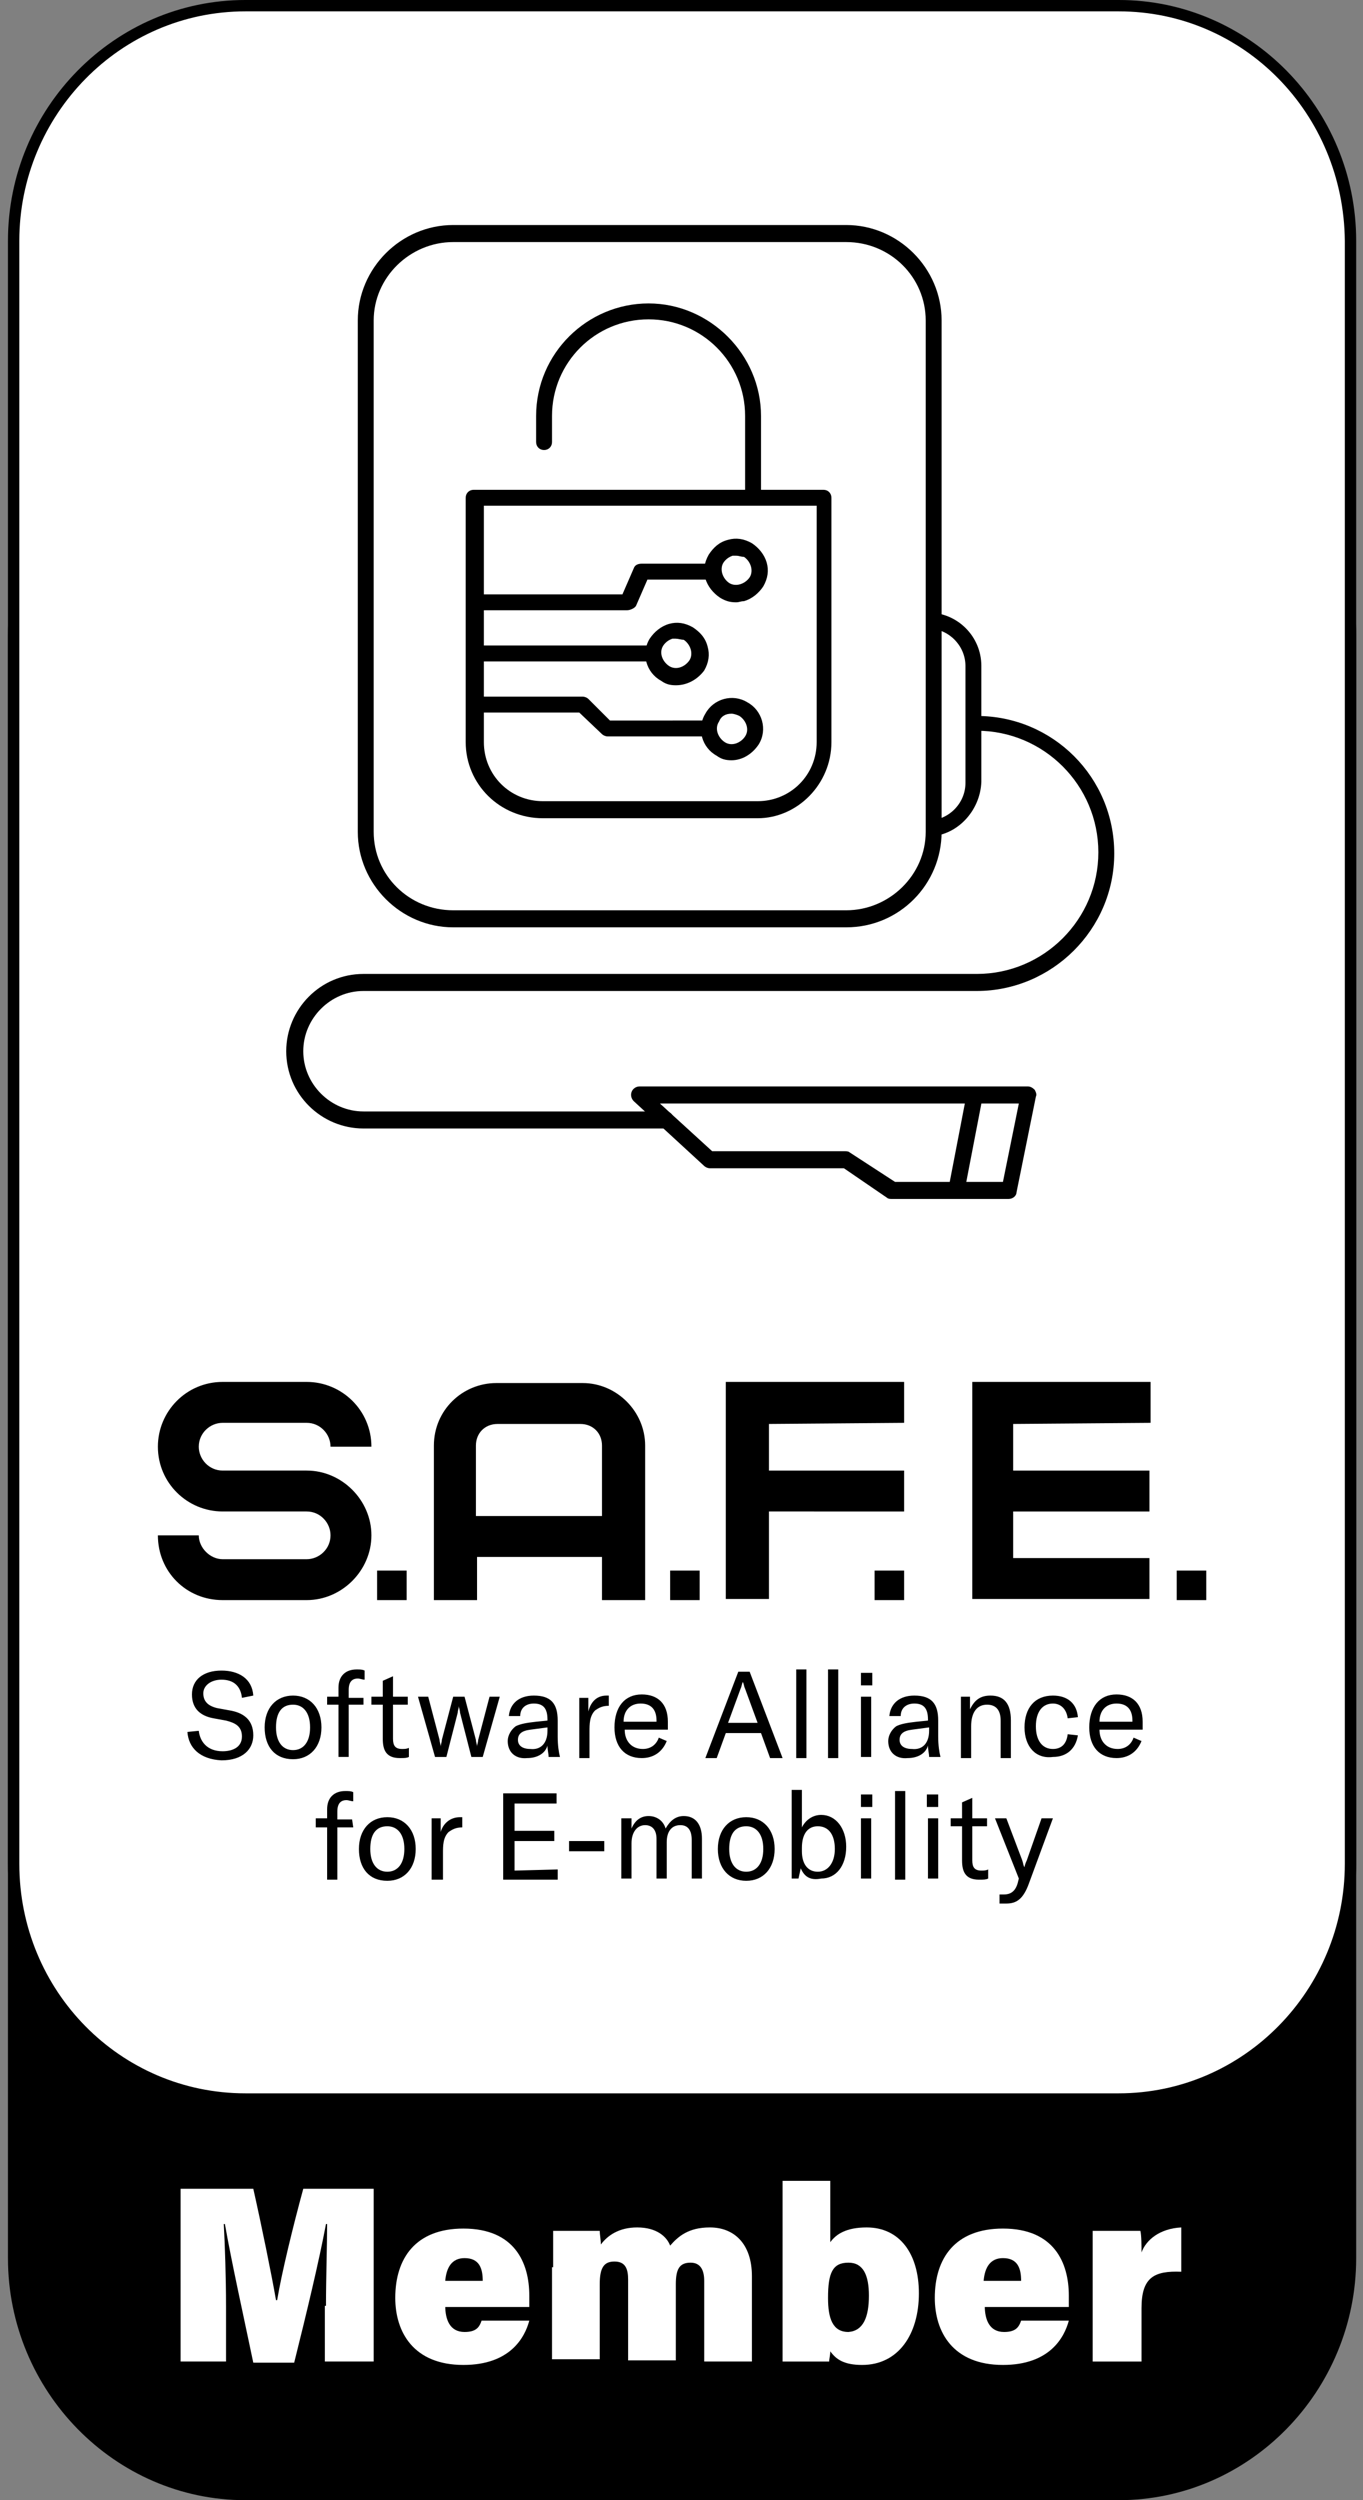 <?xml version="1.0" encoding="utf-8"?>
<!-- Generator: $$$/GeneralStr/196=Adobe Illustrator 27.6.0, SVG Export Plug-In . SVG Version: 6.00 Build 0)  -->
<svg version="1.1" id="Ebene_1" xmlns="http://www.w3.org/2000/svg" xmlns:xlink="http://www.w3.org/1999/xlink" x="0px" y="0px"
	 width="120px" height="220px" viewBox="0 0 120 220" style="enable-background:new 0 0 120 220;" xml:space="preserve">
<rect x="0" y="0" width="120" height="220" fill="#808080" stroke="none"/>
<style type="text/css">
	.st0{fill:#FFFFFF;}
</style>
<path d="M98.5,34.7h-77C10,34.7,0.7,44.2,0.7,55.9v142.8c0,11.7,9.4,21.3,20.9,21.3h76.9c11.5,0,20.9-9.6,20.9-21.3V55.9
	C119.4,44.2,110,34.7,98.5,34.7z"/>
<path class="st0" d="M1.2,164V21.2c0-11.4,9.1-20.7,20.4-20.7h76.9c11.3,0,20.4,9.3,20.4,20.7V164c0,11.4-9.1,20.7-20.4,20.7H21.6
	C10.3,184.8,1.2,175.5,1.2,164z"/>
<path d="M98.5,185.3H21.6c-11.5,0-20.9-9.6-20.9-21.3V21.2C0.7,9.5,10.1,0,21.6,0h76.9c11.5,0,20.9,9.5,20.9,21.2V164
	C119.4,175.7,110,185.3,98.5,185.3z M21.6,1c-11,0-19.9,9.1-19.9,20.2V164c0,11.2,8.9,20.2,19.9,20.2h76.9c11,0,19.9-9.1,19.9-20.2
	V21.2C118.3,10,109.5,1,98.5,1H21.6z"/>
<path d="M58.6,99.3H32c-3.7,0-6.8-3-6.8-6.8c0-3.7,3-6.8,6.8-6.8h54c5.9,0,10.7-4.8,10.7-10.7c0-5.9-4.8-10.7-10.7-10.7
	c-0.4,0-0.7-0.3-0.7-0.7S85.7,63,86,63c6.7,0,12.1,5.4,12.1,12.1S92.6,87.2,86,87.2H32c-2.9,0-5.3,2.4-5.3,5.3s2.4,5.3,5.3,5.3h26.6
	c0.4,0,0.7,0.3,0.7,0.7S59,99.3,58.6,99.3z"/>
<path d="M88.8,105.5H78.5c-0.1,0-0.3,0-0.4-0.1l-3.8-2.6H62.5c-0.2,0-0.4-0.1-0.5-0.2l-6.2-5.7c-0.2-0.2-0.3-0.5-0.2-0.8
	s0.4-0.5,0.7-0.5h34.2c0.2,0,0.4,0.1,0.6,0.3c0.1,0.2,0.2,0.4,0.1,0.6l-1.7,8.4C89.5,105.2,89.2,105.5,88.8,105.5z M78.8,104h9.5
	l1.4-6.9H58.1l4.6,4.2h11.7c0.1,0,0.3,0,0.4,0.1C74.8,101.4,78.8,104,78.8,104z"/>
<path d="M83.5,104.6l1.6-8.3l1.4,0.3l-1.6,8.3L83.5,104.6z M81.7,73.6v-1.4c1.8,0,3.3-1.5,3.3-3.3V58.6c0-1.8-1.5-3.3-3.3-3.3v-1.4
	c2.6,0,4.7,2.1,4.7,4.7v10.2C86.3,71.4,84.2,73.6,81.7,73.6z"/>
<path d="M74.5,81.6H39.9c-4.6,0-8.4-3.8-8.4-8.4v-45c0-4.6,3.8-8.4,8.4-8.4h34.6c4.6,0,8.4,3.8,8.4,8.4v45
	C82.9,77.8,79.2,81.6,74.5,81.6z M39.9,21.3c-3.8,0-7,3.1-7,6.9v45c0,3.8,3.1,6.9,7,6.9h34.6c3.8,0,7-3.1,7-6.9v-45
	c0-3.8-3.1-6.9-7-6.9C74.5,21.3,39.9,21.3,39.9,21.3z"/>
<path d="M66.7,72H47.8C44,72,41,69,41,65.3V43.8c0-0.4,0.3-0.7,0.7-0.7h30.8c0.4,0,0.7,0.3,0.7,0.7v21.5C73.2,69,70.2,72,66.7,72z
	 M42.6,44.5v20.8c0,2.9,2.3,5.2,5.2,5.2h18.9c2.9,0,5.2-2.3,5.2-5.2V44.5H42.6z"/>
<path d="M66.3,43.9c-0.4,0-0.7-0.3-0.7-0.7v-6.6c0-4.7-3.8-8.5-8.5-8.5s-8.5,3.8-8.5,8.5v2.3c0,0.4-0.3,0.7-0.7,0.7
	s-0.7-0.3-0.7-0.7v-2.3c0-5.5,4.5-9.9,9.9-9.9s9.9,4.5,9.9,9.9v6.6C67.2,43.6,66.8,43.9,66.3,43.9z M57.4,58.2H42.1
	c-0.4,0-0.7-0.3-0.7-0.7s0.3-0.7,0.7-0.7h15.3c0.4,0,0.7,0.3,0.7,0.7S57.8,58.2,57.4,58.2z M55.2,53.7H42.1c-0.4,0-0.7-0.3-0.7-0.7
	s0.3-0.7,0.7-0.7h12.7l1-2.3c0.1-0.3,0.4-0.4,0.7-0.4h6.2c0.4,0,0.7,0.3,0.7,0.7S63.1,51,62.7,51H57l-1,2.3
	C55.9,53.5,55.5,53.7,55.2,53.7z"/>
<path d="M64.8,53c-0.5,0-0.9-0.1-1.4-0.4c-0.6-0.4-1.1-1-1.3-1.7s-0.1-1.4,0.3-2.1c0.4-0.6,0.9-1.1,1.7-1.3c0.7-0.2,1.4-0.1,2.1,0.3
	c0.6,0.4,1.1,1,1.3,1.7c0.2,0.7,0.1,1.4-0.3,2.1c-0.4,0.6-1,1.1-1.7,1.3C65.2,52.9,65.1,53,64.8,53z M64.8,48.9h-0.3
	c-0.3,0.1-0.6,0.3-0.8,0.6s-0.2,0.7-0.1,1c0.1,0.3,0.3,0.6,0.6,0.8s0.7,0.2,1,0.1c0.3-0.1,0.6-0.3,0.8-0.6c0.2-0.3,0.2-0.7,0.1-1
	s-0.3-0.6-0.6-0.8C65.2,49,65.1,48.9,64.8,48.9z M59.5,60.3c-0.5,0-0.9-0.1-1.3-0.4c-1.3-0.7-1.8-2.4-1-3.7c0.4-0.6,1-1.1,1.7-1.3
	s1.4-0.1,2.1,0.3c0.6,0.4,1.1,0.9,1.3,1.7c0.2,0.7,0.1,1.4-0.3,2.1C61.4,59.8,60.5,60.3,59.5,60.3z M59.5,56.2h-0.3
	c-0.3,0.1-0.6,0.3-0.8,0.6c-0.4,0.6-0.1,1.4,0.5,1.8c0.6,0.4,1.4,0.1,1.8-0.5c0.2-0.3,0.2-0.7,0.1-1c-0.1-0.3-0.3-0.6-0.6-0.8
	C60,56.3,59.7,56.2,59.5,56.2z M62,64.8h-8.5c-0.2,0-0.4-0.1-0.5-0.2l-2-1.9h-9c-0.4,0-0.7-0.3-0.7-0.7s0.3-0.7,0.7-0.7h9.3
	c0.2,0,0.4,0.1,0.5,0.2l1.9,1.9H62c0.4,0,0.7,0.3,0.7,0.7C62.7,64.5,62.4,64.8,62,64.8z"/>
<path d="M64.4,66.9c-0.5,0-0.9-0.1-1.3-0.4c-1.3-0.7-1.8-2.4-1-3.7c0.7-1.3,2.4-1.8,3.7-1c1.3,0.7,1.8,2.4,1,3.7
	C66.2,66.4,65.3,66.9,64.4,66.9z M64.4,62.8c-0.5,0-0.9,0.2-1.1,0.7c-0.4,0.6-0.1,1.4,0.5,1.8s1.4,0.1,1.8-0.5s0.1-1.4-0.5-1.8
	C64.9,62.9,64.6,62.8,64.4,62.8z M16.5,152.4l1-0.1c0.1,0.9,0.7,1.8,2.1,1.8c0.8,0,1.7-0.3,1.7-1.3c0-0.9-0.6-1.2-1.4-1.4l-1.1-0.2
	c-1.1-0.2-1.9-0.8-1.9-2.1s1-2.1,2.6-2.1c1.5,0,2.7,0.7,2.8,2.2l-1,0.2c-0.1-1-0.7-1.6-1.8-1.6c-0.9,0-1.6,0.5-1.6,1.2
	s0.4,1.1,1.2,1.3l1.1,0.2c1.2,0.2,2.1,0.8,2.1,2.2c0,1.2-0.9,2.2-2.8,2.2C17.6,154.8,16.6,153.8,16.5,152.4L16.5,152.4z M23.3,152
	c0-1.7,1-2.8,2.5-2.8s2.5,1.1,2.5,2.8s-1,2.8-2.5,2.8C24.2,154.8,23.3,153.7,23.3,152z M27.3,152c0-1.3-0.6-2-1.5-2
	c-1,0-1.5,0.7-1.5,2s0.6,2,1.5,2S27.3,153.3,27.3,152z M32,150h-1.3v4.6h-0.9V150h-1v-0.7h1v-0.8c0-1,0.6-1.6,1.6-1.6
	c0.3,0,0.5,0,0.7,0.1v0.8c-0.2,0-0.4-0.1-0.6-0.1c-0.5,0-0.8,0.3-0.8,1v0.7H32V150z M32.7,149.3h1v-1.4l0.9-0.4v1.8h1.3v0.7h-1.3v3
	c0,0.6,0.2,0.9,0.8,0.9c0.2,0,0.4,0,0.6-0.1v0.8c-0.2,0.1-0.4,0.1-0.8,0.1c-1.2,0-1.5-0.7-1.5-1.7v-3h-1V149.3L32.7,149.3z
	 M36.8,149.3h0.9l1,3.8c0,0.2,0.1,0.4,0.1,0.6c0-0.2,0.1-0.4,0.1-0.6l1-3.8h1l1,3.8c0,0.2,0.1,0.4,0.1,0.6c0-0.2,0.1-0.4,0.1-0.6
	l1-3.8H44l-1.5,5.3h-1l-1-3.9c0-0.2-0.1-0.4-0.1-0.6c0,0.2-0.1,0.4-0.1,0.6l-1,3.9h-1L36.8,149.3z M44.7,153.2c0-0.5,0.3-1,0.7-1.3
	c0.4-0.2,0.9-0.3,1.8-0.4l1-0.1v-0.1c0-1-0.4-1.4-1.2-1.4c-0.7,0-1.2,0.4-1.2,1.1h-1c0.1-1.1,0.9-1.8,2.2-1.8c1.5,0,2.1,0.7,2.1,2.2
	v1.4c0,0.8,0.1,1.4,0.2,1.8h-1c0-0.3-0.1-0.6-0.1-1c-0.2,0.7-0.9,1.1-1.8,1.1C45.4,154.8,44.7,154.2,44.7,153.2z M48.2,152.3V152
	l-1.5,0.2c-0.8,0.1-1.1,0.4-1.1,0.9s0.4,0.8,1.1,0.8C47.6,154,48.2,153.4,48.2,152.3L48.2,152.3z M53.4,149.2h0.2v0.9
	c-0.6,0-0.9,0.2-1.2,0.4c-0.5,0.5-0.5,1.2-0.5,1.9v2.3H51v-5.3h0.8v1.2C52,149.8,52.5,149.2,53.4,149.2L53.4,149.2z M58.8,152.2H55
	c0,1,0.6,1.7,1.6,1.7c0.7,0,1.2-0.4,1.4-1l0.7,0.3c-0.4,1-1.2,1.5-2.2,1.5c-1.5,0-2.4-1-2.4-2.7c0-1.8,0.9-2.9,2.4-2.9
	c1.4,0,2.3,0.8,2.3,2.4V152.2z M57.8,151.4c0-1-0.5-1.5-1.4-1.5s-1.5,0.6-1.5,1.6h2.9V151.4z M67,152.5h-3.1l-0.8,2.2h-1l2.9-7.6h1
	l2.9,7.6h-1.1L67,152.5z M66.7,151.6l-1.1-3c-0.1-0.2-0.1-0.4-0.2-0.6c-0.1,0.2-0.1,0.4-0.2,0.6l-1.1,3H66.7z M71,154.7h-0.9v-7.8
	H71V154.7z M73.8,154.7h-0.9v-7.8h0.9V154.7z M75.8,147.2h1v1.1h-1V147.2z M75.8,149.3h0.9v5.3h-0.9V149.3z M78.2,153.2
	c0-0.5,0.3-1,0.7-1.3c0.4-0.2,0.9-0.3,1.8-0.4l1-0.1v-0.1c0-1-0.4-1.4-1.2-1.4c-0.7,0-1.2,0.4-1.2,1.1h-1c0.1-1.1,0.9-1.8,2.2-1.8
	c1.5,0,2.1,0.7,2.1,2.2v1.4c0,0.8,0.1,1.4,0.2,1.8h-1c0-0.3-0.1-0.6-0.1-1c-0.2,0.7-0.9,1.1-1.8,1.1
	C78.9,154.8,78.2,154.2,78.2,153.2z M81.8,152.3V152l-1.5,0.2c-0.8,0.1-1.1,0.4-1.1,0.9s0.4,0.8,1.1,0.8
	C81.2,154,81.8,153.4,81.8,152.3L81.8,152.3z M84.5,149.3h0.9v1.1c0.4-0.8,0.9-1.2,1.8-1.2c1.2,0,1.8,0.7,1.8,2.2v3.3h-0.9v-3.3
	c0-0.9-0.4-1.4-1.2-1.4c-0.9,0-1.4,0.7-1.4,1.9v2.8h-0.9v-5.4L84.5,149.3z M90.2,152c0-1.7,0.9-2.8,2.5-2.8c1.3,0,2.1,0.7,2.2,1.9
	l-0.9,0.1c-0.1-0.8-0.6-1.3-1.3-1.3c-0.9,0-1.5,0.7-1.5,2s0.6,2,1.5,2c0.7,0,1.2-0.4,1.3-1.3l0.9,0.1c-0.2,1.2-1,1.9-2.2,1.9
	C91.2,154.8,90.2,153.7,90.2,152L90.2,152z M100.6,152.2h-3.8c0,1,0.6,1.7,1.6,1.7c0.7,0,1.2-0.4,1.4-1l0.7,0.3
	c-0.4,1-1.2,1.5-2.2,1.5c-1.5,0-2.4-1-2.4-2.7c0-1.8,0.9-2.9,2.4-2.9c1.4,0,2.3,0.8,2.3,2.4V152.2z M99.7,151.4c0-1-0.5-1.5-1.4-1.5
	s-1.5,0.6-1.5,1.6h2.9V151.4z M31.1,160.8h-1.4v4.6h-0.9v-4.6h-1V160h1v-0.8c0-1,0.6-1.6,1.6-1.6c0.3,0,0.5,0,0.7,0.1v0.8
	c-0.2,0-0.4-0.1-0.6-0.1c-0.5,0-0.8,0.3-0.8,1v0.7H31L31.1,160.8L31.1,160.8z M31.6,162.7c0-1.7,1-2.8,2.5-2.8s2.5,1.1,2.5,2.8
	s-1,2.8-2.5,2.8C32.5,165.5,31.6,164.4,31.6,162.7z M35.6,162.7c0-1.3-0.6-2-1.5-2c-1,0-1.5,0.7-1.5,2s0.6,2,1.5,2
	S35.6,164,35.6,162.7z M40.5,159.9h0.2v0.9c-0.6,0-0.9,0.2-1.2,0.4c-0.5,0.5-0.5,1.2-0.5,1.9v2.3h-1V160h0.8v1.2
	C39,160.5,39.6,159.9,40.5,159.9z M49.1,164.5v0.9h-4.8v-7.6H49v0.9h-3.7v2.4h3.5v0.9h-3.5v2.6L49.1,164.5L49.1,164.5z M53.2,162
	v0.9h-3.1V162H53.2z M55.6,160v0.9c0.3-0.7,0.8-1.1,1.5-1.1s1.3,0.4,1.5,1.1c0.4-0.7,0.9-1.1,1.6-1.1c1,0,1.6,0.7,1.6,2v3.5h-0.9
	v-3.4c0-0.8-0.3-1.3-1-1.3c-0.8,0-1.2,0.6-1.2,1.5v3.2h-0.9v-3.5c0-0.8-0.4-1.2-1-1.2c-0.7,0-1.2,0.6-1.2,1.6v3.1h-0.9V160H55.6z
	 M63.2,162.7c0-1.7,1-2.8,2.5-2.8s2.5,1.1,2.5,2.8s-1,2.8-2.5,2.8S63.2,164.4,63.2,162.7z M67.2,162.7c0-1.3-0.6-2-1.5-2
	c-1,0-1.5,0.7-1.5,2s0.6,2,1.5,2S67.2,164,67.2,162.7z M70.5,164.4l-0.2,0.9h-0.6v-7.8h0.9v3.3c0.3-0.6,0.9-1.1,1.7-1.1
	c1.3,0,2.2,1.2,2.2,2.8c0,1.7-0.9,2.8-2.2,2.8C71.3,165.5,70.8,165.1,70.5,164.4z M73.5,162.7c0-1.2-0.5-2-1.5-2
	c-0.9,0-1.4,0.7-1.4,1.9v0.3c0,1.1,0.5,1.8,1.4,1.8S73.5,163.9,73.5,162.7z M75.8,157.9h1v1.1h-1V157.9z M75.8,160h0.9v5.3h-0.9V160
	z M79.7,165.4h-0.9v-7.8h0.9V165.4z M81.6,157.9h1v1.1h-1V157.9z M81.7,160h0.9v5.3h-0.9V160z M83.7,160h1v-1.4l0.9-0.4v1.8h1.3v0.7
	h-1.3v3c0,0.6,0.2,0.9,0.8,0.9c0.2,0,0.4,0,0.6-0.1v0.8c-0.2,0.1-0.4,0.1-0.8,0.1c-1.2,0-1.5-0.7-1.5-1.7v-3h-1V160L83.7,160z
	 M88,167.5v-0.8h0.4c0.6,0,1-0.3,1.2-1l0.1-0.4l-2.1-5.3h1l1.4,3.7c0.1,0.3,0.1,0.5,0.2,0.6c0-0.1,0.1-0.4,0.2-0.6l1.3-3.7h1
	l-2.1,5.7c-0.5,1.4-1.1,1.8-2,1.8H88z M13.9,135.1h3.6c0,1.1,1,2.1,2.1,2.1H27c1.1,0,2.1-0.9,2.1-2.1c0-1.1-0.9-2.1-2.1-2.1h-7.4
	c-3.1,0-5.7-2.5-5.7-5.7c0-3.1,2.5-5.7,5.7-5.7H27c3.1,0,5.7,2.5,5.7,5.7h-3.6c0-1.1-0.9-2.1-2.1-2.1h-7.4c-1.1,0-2.1,0.9-2.1,2.1
	c0,1.1,0.9,2.1,2.1,2.1H27c3.1,0,5.7,2.6,5.7,5.7s-2.6,5.7-5.7,5.7h-7.4C16.4,140.8,13.9,138.3,13.9,135.1z M33.2,138.2h2.6v2.6
	h-2.6V138.2z M56.8,127.2v13.6H53V137H42v3.8h-3.8v-13.6c0-3.1,2.5-5.5,5.5-5.5h7.6C54.3,121.7,56.8,124.2,56.8,127.2z M53,133.4
	v-6.2c0-1.1-0.8-1.9-1.9-1.9h-7.3c-1.1,0-1.9,0.8-1.9,1.9v6.2C41.9,133.4,53,133.4,53,133.4z M59,138.2h2.6v2.6H59V138.2z
	 M67.7,125.3v4.1h11.9v3.6H67.7v7.7h-3.8v-19.1h15.7v3.6L67.7,125.3L67.7,125.3z M77,138.2h2.6v2.6H77V138.2z M89.2,125.3v4.1h12
	v3.6h-12v4.1h12v3.6H85.6v-19.1h15.7v3.6L89.2,125.3L89.2,125.3z M103.6,138.2h2.6v2.6h-2.6V138.2z"/>
<g>
	<path class="st0" d="M28.7,202.9c0-2.4,0.1-5.4,0.1-7.2h-0.1c-0.6,3.2-1.7,7.8-2.8,12.2h-3.6c-0.9-4.3-1.9-8.8-2.5-12.2h-0.1
		c0.1,1.8,0.2,4.7,0.2,7.3v4.8h-4v-15.2h6.4c0.7,3.1,1.6,7.5,2,9.8h0.1c0.4-2.4,1.4-6.5,2.3-9.8h6.2v15.2h-4.3V202.9z"/>
	<path class="st0" d="M39.2,202.9c0,1.2,0.4,2.3,1.7,2.3c1,0,1.3-0.4,1.5-1h4.2c-0.4,1.5-1.7,3.9-5.8,3.9c-4.4,0-6-2.9-6-5.9
		c0-3.5,1.8-6.1,6-6.1c4.5,0,5.8,3,5.8,5.9c0,0.4,0,0.7,0,1H39.2z M42.5,200.7c0-1.1-0.3-2-1.6-2c-1.1,0-1.6,0.8-1.7,2H42.5z"/>
	<path class="st0" d="M48.7,199.5c0-1.1,0-2.2,0-3.2h4.1c0,0.3,0.1,0.8,0.1,1.2c0.6-0.8,1.6-1.5,3.2-1.5c1.7,0,2.6,0.8,2.9,1.6
		c0.7-0.8,1.6-1.6,3.5-1.6c2.1,0,3.7,1.4,3.7,4.3v7.5h-4.2v-7.1c0-0.9-0.3-1.6-1.2-1.6c-1,0-1.3,0.6-1.3,1.9v6.7h-4.2v-7.1
		c0-0.9-0.2-1.6-1.2-1.6c-0.9,0-1.3,0.5-1.3,2v6.6h-4.2V199.5z"/>
	<path class="st0" d="M68.8,191.9h4.3v5.4c0.5-0.7,1.4-1.3,3.2-1.3c2.9,0,4.6,2.3,4.6,5.8c0,3.6-1.8,6.3-5,6.3
		c-1.6,0-2.3-0.5-2.8-1.2c0,0.3-0.1,0.7-0.1,0.9h-4.1c0-1.2,0-2.5,0-3.7V191.9z M76.5,202c0-1.8-0.5-2.9-1.8-2.9
		c-1.4,0-1.8,0.9-1.8,3.1c0,1.8,0.4,3,1.8,3C76,205.1,76.5,203.9,76.5,202z"/>
	<path class="st0" d="M86.7,202.9c0,1.2,0.4,2.3,1.7,2.3c1,0,1.3-0.4,1.5-1h4.2c-0.4,1.5-1.7,3.9-5.8,3.9c-4.4,0-6-2.9-6-5.9
		c0-3.5,1.8-6.1,6-6.1c4.5,0,5.8,3,5.8,5.9c0,0.4,0,0.7,0,1H86.7z M89.9,200.7c0-1.1-0.3-2-1.6-2c-1.1,0-1.6,0.8-1.7,2H89.9z"/>
	<path class="st0" d="M96.2,199.6c0-1.1,0-2.3,0-3.3h4.2c0.1,0.4,0.1,1.4,0.1,1.9c0.4-1.1,1.6-2.1,3.5-2.2v3.9
		c-2.4-0.1-3.5,0.5-3.5,3.2v4.7h-4.3V199.6z"/>
</g>
</svg>
